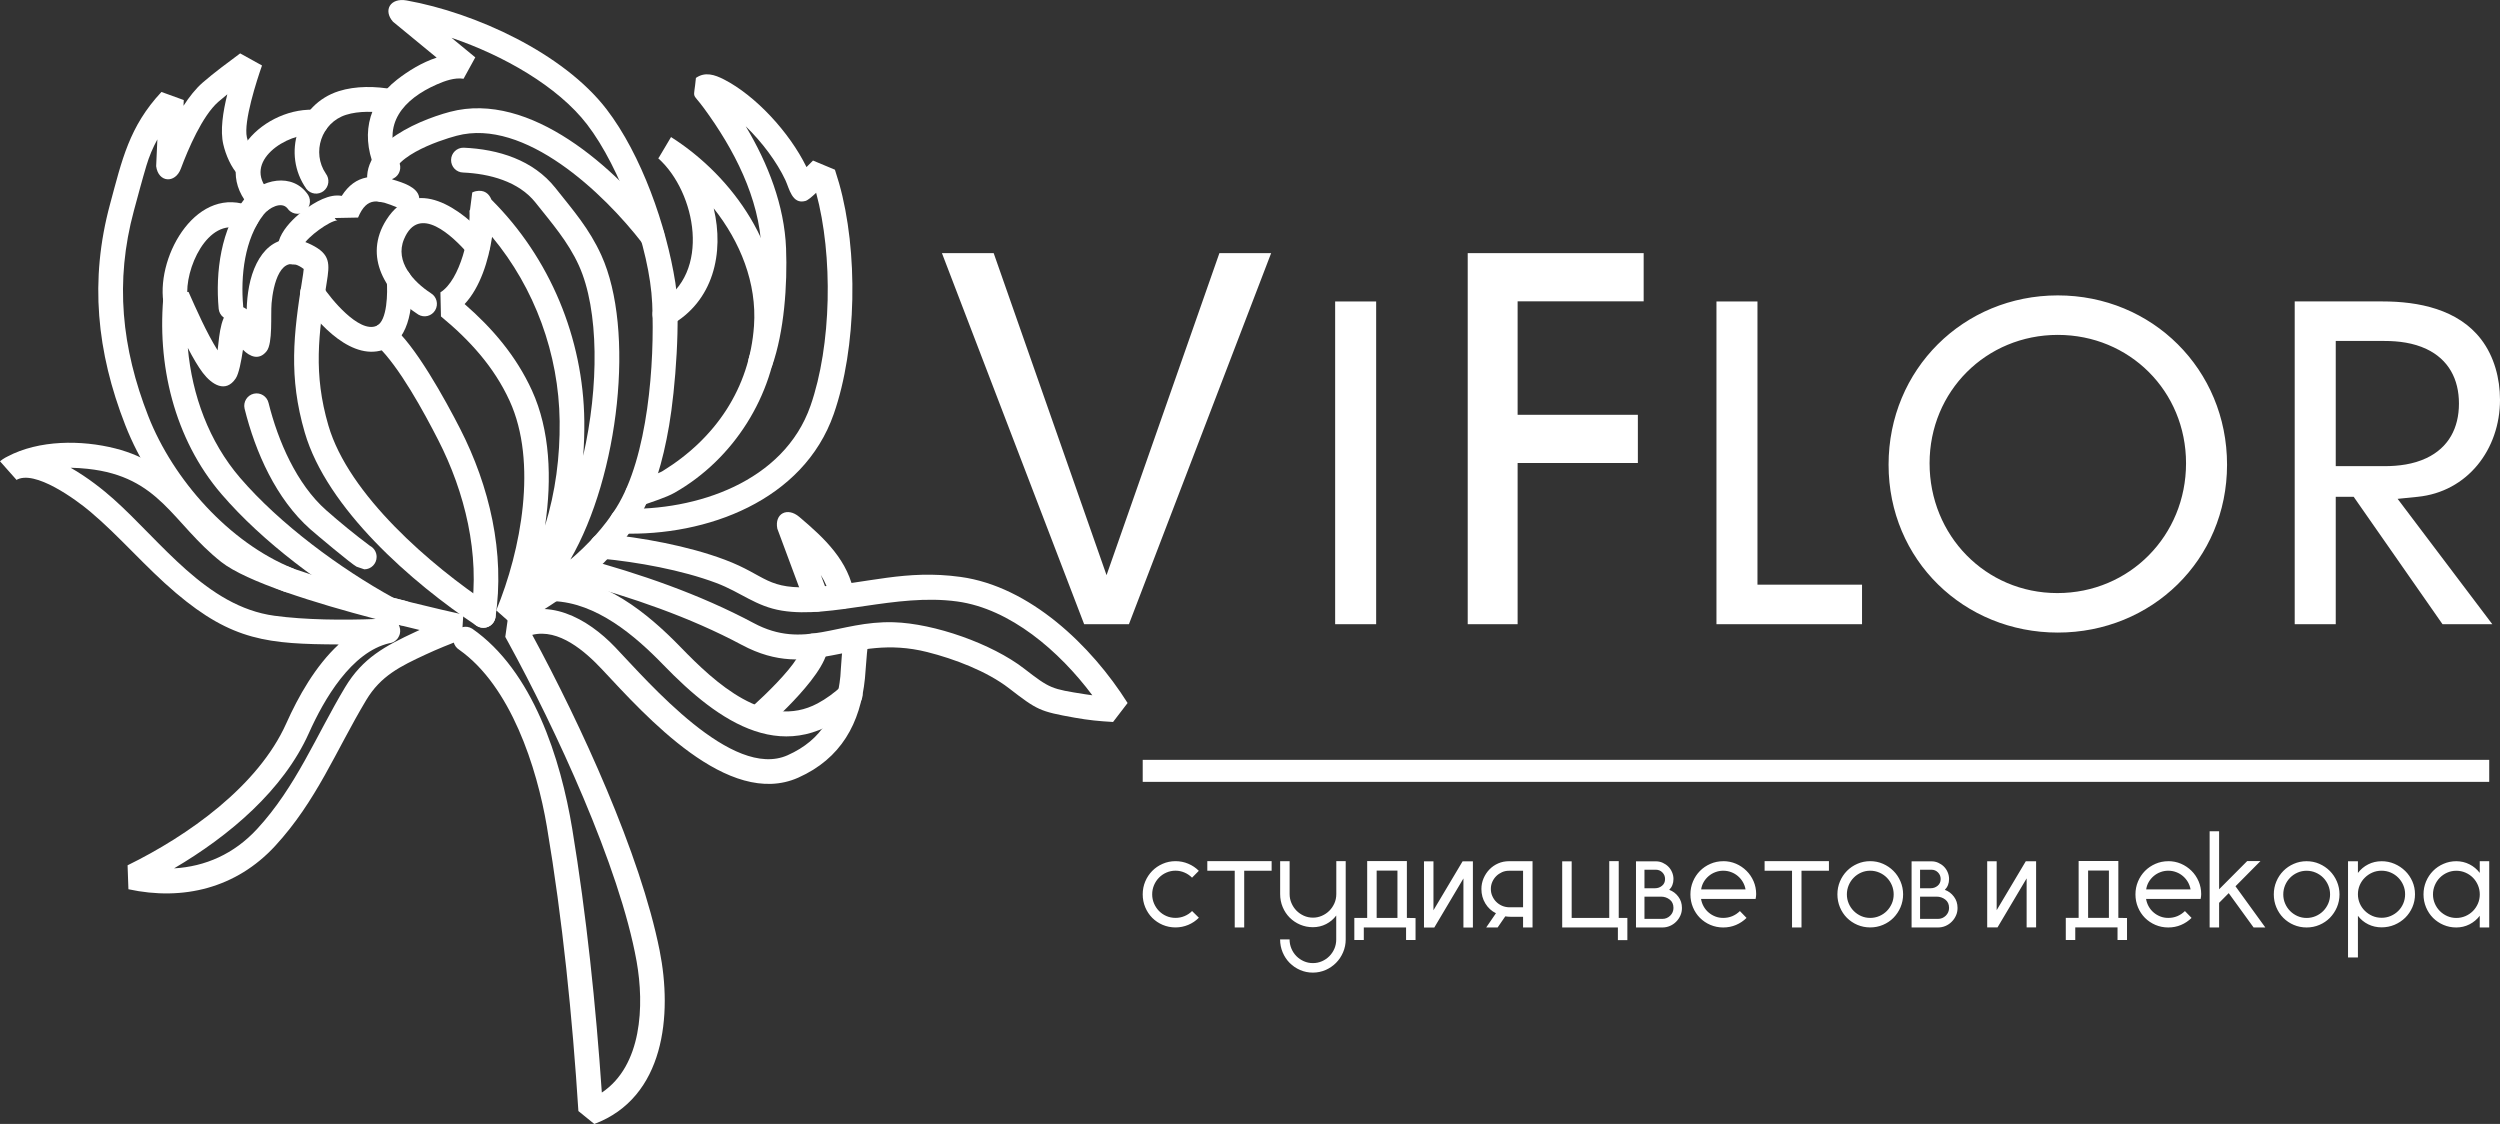 <?xml version="1.0" encoding="UTF-8"?> <svg xmlns="http://www.w3.org/2000/svg" width="238" height="107" viewBox="0 0 238 107" fill="none"><rect x="0" y="0" width="238" height="107" fill="#333333" stroke="none"/><g clip-path="url(#clip0_46_74)"><path fill-rule="evenodd" clip-rule="evenodd" d="M108.786 72.338H236.974V74.433H108.786V72.338Z" fill="white"></path><path fill-rule="evenodd" clip-rule="evenodd" d="M103.21 59.422H107.475L121.012 24.1H116.086L105.343 54.756L94.599 24.1H89.673L103.21 59.422ZM139.727 59.422H144.477V44.079H155.925V39.49H144.477V28.685H156.477V24.096H139.727V59.418V59.422ZM127.106 59.422H131.01V28.7H127.106V59.422ZM163.407 59.422H177.265V55.662H167.311V28.7H163.407V59.422ZM195.904 28.122C186.924 28.122 179.792 35.16 179.792 44.238C179.792 53.316 186.968 60.221 195.904 60.221C204.839 60.221 212.015 53.312 212.015 44.238C212.015 35.163 204.883 28.122 195.904 28.122ZM195.86 56.461C189.024 56.461 183.696 50.97 183.696 44.105C183.696 37.24 189.09 31.882 195.904 31.882C202.717 31.882 208.111 37.222 208.111 44.105C208.111 50.988 202.736 56.461 195.86 56.461ZM218.46 59.422H222.363V47.294H224.069L232.526 59.422H237.266L228.253 47.49L230.149 47.298C234.918 46.823 238 42.764 238 38.062C238 36.032 237.452 33.941 236.21 32.313C234.012 29.433 230.229 28.696 226.818 28.696H218.456V59.418L218.46 59.422ZM222.363 32.46H226.994C228.356 32.46 229.743 32.637 230.989 33.222C233.107 34.22 234.092 36.099 234.092 38.419C234.092 40.739 233.11 42.617 230.989 43.615C229.743 44.201 228.352 44.378 226.994 44.378H222.363V32.46Z" fill="white"></path><path fill-rule="evenodd" clip-rule="evenodd" d="M37.086 61.23C33.442 62.07 30.834 66.6 29.41 69.782C26.971 75.225 21.84 79.567 16.571 82.668C19.54 82.498 22.279 81.298 24.466 78.93C28.198 74.886 30.093 70.028 32.85 65.432C34.53 62.63 36.666 61.499 39.555 60.155C39.686 60.096 39.814 60.033 39.945 59.974C39.314 59.823 38.649 59.661 37.959 59.488C37.966 59.503 37.974 59.518 37.981 59.532C37.981 59.532 37.988 59.547 37.992 59.558V59.569L38.003 59.584V59.599L38.014 59.61C38.014 59.617 38.021 59.624 38.021 59.632C38.054 59.728 38.079 59.827 38.09 59.926C38.105 60.063 38.098 60.192 38.069 60.313C38.069 60.313 38.065 60.332 38.065 60.339V60.35L38.057 60.365C38.057 60.372 38.054 60.38 38.05 60.383V60.391C38.05 60.391 38.043 60.402 38.043 60.409V60.416C38.014 60.497 37.981 60.575 37.937 60.648C37.937 60.648 37.93 60.663 37.922 60.674C37.922 60.674 37.915 60.689 37.908 60.696C37.908 60.696 37.901 60.711 37.897 60.718V60.726L37.882 60.74L37.875 60.752L37.868 60.763L37.86 60.774L37.849 60.785L37.842 60.796L37.835 60.803L37.824 60.818L37.816 60.825L37.802 60.84H37.798C37.798 60.84 37.787 60.855 37.784 60.862C37.784 60.862 37.773 60.877 37.765 60.884C37.674 60.98 37.568 61.057 37.448 61.12C37.448 61.12 37.433 61.127 37.426 61.131H37.415L37.4 61.142L37.386 61.149H37.375C37.375 61.149 37.36 61.16 37.353 61.164H37.349C37.269 61.197 37.181 61.219 37.09 61.23H37.086ZM35.764 58.928C30.027 57.422 23.451 55.389 21.055 53.493C16.378 49.791 15.26 45.372 8.34 44.632C7.818 44.577 7.274 44.54 6.723 44.529C8.351 45.453 9.834 46.639 10.791 47.493C15.363 51.57 19.642 57.739 26.124 58.619C29.042 59.017 32.671 59.05 35.764 58.928ZM1.563 45.674L0 43.914C0.084 43.844 0.168 43.781 0.256 43.722C0.256 43.722 0.278 43.708 0.288 43.7C0.42 43.612 0.559 43.534 0.697 43.468C3.71 41.866 7.767 41.877 10.973 42.691C16.86 44.186 18.43 48.418 22.52 51.651C25.744 54.2 39.544 57.507 44.108 58.512L43.951 60.891C42.779 61.333 41.673 61.775 40.533 62.306C38.12 63.429 36.25 64.331 34.859 66.655C31.963 71.49 30.133 76.263 26.182 80.546C22.498 84.539 17.444 85.787 12.226 84.656L12.145 82.377C17.893 79.559 24.568 74.86 27.256 68.861C28.395 66.316 30.027 63.399 32.244 61.352C25.554 61.319 22.133 61.017 16.747 56.45C13.832 53.979 11.404 51.077 8.592 48.709C7.281 47.6 3.261 44.639 1.53 45.711L1.567 45.678L1.563 45.674ZM37.835 60.81C37.835 60.81 37.828 60.818 37.824 60.825L37.835 60.81Z" fill="white"></path><path fill-rule="evenodd" clip-rule="evenodd" d="M45.375 59.573C39.226 55.481 31.127 48.429 29.012 41.17C27.468 35.867 27.935 31.83 28.789 26.523C28.826 26.288 28.892 25.912 28.914 25.607C26.693 23.912 26 27.172 25.854 28.873C25.759 29.996 25.981 32.678 25.386 33.429C24.663 34.346 23.783 33.955 23.129 33.296C22.965 34.408 22.735 35.583 22.443 36.022C21.483 37.461 20.161 36.611 19.31 35.495C18.868 34.917 18.371 34.062 17.882 33.123C18.287 37.635 19.894 42.035 22.855 45.486C26.628 49.88 32.383 54.126 37.455 56.914L38.616 57.209C39.244 57.367 39.624 58.011 39.467 58.645C39.31 59.278 38.671 59.661 38.043 59.503L37.393 59.337C36.648 59.149 36.673 59.186 36.038 58.829C30.772 55.872 25.028 51.629 21.084 47.037C16.582 41.792 14.884 34.644 15.596 27.835L17.948 27.79C18.652 29.37 19.657 31.668 20.716 33.351C20.905 31.705 21.019 29.687 22.286 29.267C22.812 29.094 23.188 29.201 23.484 29.451C23.506 28.755 23.564 28.041 23.714 27.253C24.32 24.119 26.314 21.648 29.644 23.297C31.484 24.211 31.389 25.113 31.101 26.91C30.312 31.838 29.826 35.58 31.262 40.503C33.193 47.129 41.037 53.85 46.653 57.588C47.197 57.941 47.351 58.674 47 59.223C46.65 59.772 45.923 59.926 45.379 59.573H45.375Z" fill="white"></path><path fill-rule="evenodd" clip-rule="evenodd" d="M25.569 38.367C26.467 41.977 28.235 46.075 31.039 48.561C32.273 49.655 33.895 50.981 35.22 51.964C35.596 52.16 35.855 52.557 35.855 53.018C35.855 53.669 35.33 54.2 34.683 54.2L33.946 53.949C33.464 53.699 30.122 50.896 29.535 50.377C26.296 47.508 24.316 43.067 23.283 38.898C23.137 38.261 23.531 37.627 24.163 37.48C24.795 37.333 25.423 37.73 25.569 38.367Z" fill="white"></path><path fill-rule="evenodd" clip-rule="evenodd" d="M27.029 56.313C20.354 53.625 14.537 47.151 11.93 40.481C9.202 33.506 8.519 26.671 10.476 19.438C11.616 15.221 12.295 12.05 15.37 8.754L17.495 9.524L17.469 10.072C18.021 9.214 18.631 8.445 19.291 7.866C20.365 6.931 21.709 5.94 22.863 5.082L24.944 6.235C24.444 7.649 23.173 11.575 23.502 13.074C23.622 13.623 23.947 14.422 24.272 14.93C24.7 15.35 24.751 16.035 24.371 16.514C23.966 17.022 23.228 17.107 22.724 16.698C22.005 15.961 21.486 14.731 21.26 13.752C20.953 12.444 21.216 10.673 21.64 8.979C21.34 9.218 21.052 9.461 20.781 9.697C19.266 11.019 17.9 14.219 17.217 16.057C16.68 17.497 15.07 17.39 14.866 15.821L14.982 13.269C14.552 14.057 14.201 14.889 13.942 15.755C13.537 17.11 13.117 18.694 12.744 20.067C10.925 26.803 11.575 33.123 14.117 39.616C16.487 45.667 21.815 51.651 27.869 54.104C28.475 54.336 28.779 55.017 28.548 55.629C28.318 56.24 27.643 56.546 27.037 56.313H27.029Z" fill="white"></path><path fill-rule="evenodd" clip-rule="evenodd" d="M15.549 28.737C14.917 24.196 18.839 17.468 23.966 19.688C24.547 19.976 24.788 20.683 24.503 21.272C24.218 21.857 23.517 22.101 22.933 21.813C19.748 20.624 17.528 25.702 17.857 28.324C17.97 28.969 17.546 29.58 16.907 29.694C16.268 29.809 15.662 29.381 15.549 28.737Z" fill="white"></path><path fill-rule="evenodd" clip-rule="evenodd" d="M20.818 29.4C20.5 25.908 21.026 21.78 23.265 18.952C24.817 16.992 27.888 16.388 29.334 18.558C29.673 19.114 29.498 19.843 28.947 20.182C28.406 20.513 27.705 20.355 27.358 19.828C26.785 19.143 25.605 19.784 25.105 20.417C23.272 22.745 22.896 26.295 23.151 29.146C23.221 29.794 22.757 30.379 22.111 30.449C21.468 30.519 20.887 30.052 20.818 29.4Z" fill="white"></path><path fill-rule="evenodd" clip-rule="evenodd" d="M29.17 17.983C26.818 14.665 28.319 9.925 32.252 8.677C33.862 8.165 35.783 8.198 37.422 8.511C38.054 8.651 38.456 9.281 38.317 9.918C38.178 10.555 37.554 10.96 36.922 10.82C35.692 10.588 34.154 10.551 32.946 10.931C30.576 11.678 29.666 14.532 31.014 16.521C31.412 17.037 31.324 17.777 30.813 18.182C30.302 18.583 29.568 18.495 29.166 17.98L29.17 17.983Z" fill="white"></path><path fill-rule="evenodd" clip-rule="evenodd" d="M23.981 19.902C19.661 15.35 25.284 10.013 30.243 10.47C30.886 10.555 31.339 11.148 31.251 11.796C31.167 12.444 30.579 12.901 29.937 12.816C27.329 12.621 23.009 15.379 25.602 18.2C26.07 18.653 26.084 19.401 25.635 19.872C25.186 20.344 24.445 20.358 23.977 19.905L23.981 19.902Z" fill="white"></path><path fill-rule="evenodd" clip-rule="evenodd" d="M35.899 16.491C34.296 13.203 34.873 9.863 37.794 7.587C38.883 6.739 40.19 5.937 41.57 5.487L37.411 2.066C36.454 0.98 37.159 -0.236 38.711 0.044C45.244 1.215 53.632 5.049 57.743 10.4C61.066 14.727 63.44 21.5 64.294 26.918C64.817 30.228 64.298 37.045 63.699 40.518C62.476 47.608 60.311 51.666 54.581 56.078C52.821 57.433 50.926 58.623 48.932 59.599L47.241 58.107C49.611 52.384 51.189 44.002 48.519 38.169C47.041 34.931 44.693 32.357 41.979 30.125L41.928 27.834L41.914 27.842C43.842 26.645 44.784 22.266 44.7 20.16L44.678 19.957C44.693 20.001 44.714 20.042 44.733 20.079L44.959 18.322C45.116 18.256 45.156 18.23 45.306 18.2C46.109 18.042 46.555 18.436 46.788 19.011C52.35 24.546 55.534 32.188 55.626 40.076C55.64 41.192 55.604 42.297 55.52 43.394C57.02 36.835 57.042 29.529 55.107 25.268C54.077 22.999 52.507 21.213 50.981 19.287C49.37 17.254 46.566 16.536 44.094 16.425C43.447 16.414 42.932 15.877 42.943 15.221C42.954 14.569 43.487 14.05 44.137 14.061C47.435 14.204 50.758 15.221 52.88 17.898C54.585 20.049 56.086 21.743 57.251 24.306C60.468 31.396 58.952 45.239 54.282 53.294C56.013 51.813 57.554 50.134 58.675 48.333C61.698 43.49 62.334 34.552 62.089 28.892C61.862 23.658 59.04 15.947 55.892 11.848C53.106 8.22 47.92 5.274 42.983 3.598L45.248 5.462L44.13 7.498C43.283 7.362 42.348 7.704 41.589 8.036C38.408 9.432 36.275 11.829 37.962 15.368C38.273 15.943 38.061 16.661 37.495 16.97C36.925 17.283 36.213 17.07 35.907 16.499L35.899 16.491ZM51.897 50.02C52.883 46.83 53.318 43.486 53.278 40.095C53.201 33.694 50.908 27.429 46.847 22.55C46.515 24.774 45.719 27.363 44.232 28.947C46.898 31.267 49.144 33.9 50.641 37.17C52.365 40.942 52.554 45.56 51.894 50.02H51.897Z" fill="white"></path><path fill-rule="evenodd" clip-rule="evenodd" d="M27.201 24.943C25.236 23.338 27.661 20.948 28.957 19.994C30.005 19.22 31.375 18.428 32.532 18.649C33.832 16.613 35.647 16.444 38.196 17.353C39.197 17.71 40.321 18.344 39.77 19.555C39.467 20.134 38.758 20.351 38.185 20.049C38.043 19.972 37.922 19.872 37.827 19.754C36.045 19.021 34.942 18.661 34.088 20.712L31.868 20.756C31.93 20.867 31.988 20.955 32.123 20.984C31.397 20.999 29.25 22.568 28.877 23.345C29.14 23.75 29.144 24.292 28.837 24.704C28.45 25.227 27.716 25.334 27.197 24.943H27.201Z" fill="white"></path><path fill-rule="evenodd" clip-rule="evenodd" d="M61.147 23.146C57.488 18.403 49.954 11.203 43.473 12.923C41.804 13.365 36.728 15.055 37.396 17.453C37.732 18.012 37.553 18.742 36.998 19.077C36.443 19.416 35.724 19.235 35.388 18.675C33.233 14.238 39.566 11.516 42.837 10.647C50.495 8.618 58.66 16.061 63.016 21.717C63.407 22.237 63.309 22.981 62.79 23.375C62.275 23.769 61.538 23.669 61.147 23.146Z" fill="white"></path><path fill-rule="evenodd" clip-rule="evenodd" d="M44.576 24.17C43.108 22.498 39.88 19.353 38.459 22.778C37.572 24.911 39.368 26.837 41.019 27.912C41.578 28.244 41.76 28.969 41.432 29.532C41.103 30.096 40.384 30.28 39.825 29.949C36.739 27.953 34.537 24.45 36.79 20.915C39.518 16.639 43.98 19.917 46.376 22.657C46.792 23.158 46.723 23.905 46.226 24.321C45.73 24.741 44.992 24.671 44.576 24.17Z" fill="white"></path><path fill-rule="evenodd" clip-rule="evenodd" d="M30.736 27.278C31.462 28.394 34.161 31.738 35.837 31.027C36.9 30.574 36.9 27.761 36.823 26.777C36.757 26.129 37.221 25.547 37.867 25.477C38.51 25.411 39.087 25.883 39.156 26.531C39.335 28.751 39.116 32.199 36.754 33.204C33.628 34.537 30.254 30.847 28.749 28.53C28.406 27.978 28.574 27.249 29.122 26.903C29.669 26.556 30.392 26.726 30.736 27.278Z" fill="white"></path><path fill-rule="evenodd" clip-rule="evenodd" d="M44.861 58.369C45.697 52.752 44.269 46.871 41.717 41.888C40.355 39.225 38.003 34.906 35.921 32.924C35.392 32.548 35.264 31.812 35.633 31.278C36.005 30.744 36.736 30.615 37.265 30.991C39.496 32.77 42.403 38.084 43.798 40.805C46.599 46.274 48.096 52.642 47.165 58.8C47.048 59.44 46.438 59.867 45.799 59.75C45.164 59.632 44.74 59.017 44.857 58.372L44.861 58.369Z" fill="white"></path><path fill-rule="evenodd" clip-rule="evenodd" d="M62.768 28.855C67.731 26.041 66.27 18.307 62.677 15.081V15.074L62.666 15.066L62.735 14.982L63.882 13.048C69.889 16.863 74.632 23.787 74.114 31.19C73.661 37.668 69.849 43.704 64.236 46.9C63.4 47.375 62.045 47.784 61.107 48.127C60.497 48.348 59.825 48.031 59.606 47.416C59.387 46.801 59.701 46.123 60.311 45.902C60.866 45.7 62.64 45.118 63.086 44.842C68.089 41.759 71.361 36.994 71.781 31.017C72.065 26.943 70.469 23.017 67.946 19.835C68.958 24.067 67.932 28.704 63.805 30.987C63.225 31.274 62.52 31.031 62.235 30.446C61.95 29.86 62.191 29.149 62.772 28.862L62.768 28.855Z" fill="white"></path><path fill-rule="evenodd" clip-rule="evenodd" d="M59.284 48.432C66.263 48.65 74.625 45.884 77.159 38.633C79.171 32.876 79.321 24.343 77.696 18.351C77.291 18.742 76.9 19.07 76.674 19.132C75.403 19.482 75.144 17.946 74.764 17.136C73.964 15.435 72.569 13.549 70.992 12.021C73.124 15.578 74.676 19.578 74.833 23.64C74.968 27.105 74.658 31.569 73.504 34.836C73.27 35.443 72.591 35.745 71.989 35.51C71.386 35.274 71.087 34.589 71.32 33.981C72.35 31.042 72.613 26.844 72.492 23.728C72.302 18.841 69.856 14.182 67.029 10.319C65.799 8.64 66.044 9.649 66.252 7.417C67.124 6.809 68.034 7.108 68.925 7.564C71.915 9.1 75.133 12.551 76.779 15.906L77.397 15.284L79.485 16.156L79.88 17.442C81.716 23.905 81.574 33.119 79.372 39.417C76.48 47.688 67.245 51.055 59.171 50.793C58.525 50.76 58.025 50.208 58.057 49.556C58.09 48.904 58.638 48.399 59.284 48.432Z" fill="white"></path><path fill-rule="evenodd" clip-rule="evenodd" d="M44.937 59.838C50.743 63.859 53.38 72.256 54.479 78.918C55.827 87.094 56.725 95.708 57.294 104.013C61.121 101.454 61.352 95.723 60.606 91.528C58.992 82.476 52.799 69.211 48.406 61.186L48.103 60.633L48.348 58.891C52.018 56.656 55.943 58.869 58.562 61.613C61.786 64.99 69.706 74.252 74.979 71.899C78.299 70.419 79.657 67.848 80.004 64.375C80.037 64.033 80.179 60.924 80.45 60.589L81.213 60.022L80.8 60.203C81.333 59.831 82.064 59.963 82.432 60.501C82.619 60.773 82.677 61.097 82.619 61.399C82.487 62.449 82.443 63.539 82.341 64.592C81.91 68.868 80.062 72.216 75.998 74.031C69.319 77.011 61.428 68.113 57.324 63.734C55.702 62.003 53.194 59.812 50.67 60.438C55.275 68.938 60.957 81.261 62.797 90.49C64.017 96.596 63.294 104.481 56.579 107.003L55.063 105.773C54.497 96.876 53.551 87.507 52.065 78.701C51.109 73.037 48.618 65.311 43.714 61.856C43.163 61.514 42.987 60.788 43.327 60.232C43.666 59.676 44.386 59.499 44.937 59.842V59.838ZM82.604 61.451C82.582 61.547 82.546 61.642 82.498 61.731C82.542 61.657 82.579 61.569 82.604 61.451Z" fill="white"></path><path fill-rule="evenodd" clip-rule="evenodd" d="M52.591 54.863C57.477 54.98 61.585 58.299 64.835 61.65C68.03 64.95 72.964 69.568 77.835 66.964C78.638 66.537 79.456 65.937 80.121 65.314C80.585 64.858 81.326 64.869 81.779 65.337C82.231 65.804 82.221 66.552 81.757 67.008C74.928 73.424 68.406 68.721 63.159 63.304C60.431 60.486 56.765 57.371 52.646 57.227C51.999 57.242 51.463 56.726 51.444 56.074C51.43 55.422 51.941 54.881 52.587 54.863H52.591Z" fill="white"></path><path fill-rule="evenodd" clip-rule="evenodd" d="M55.271 53.088C60.895 54.601 66.606 56.568 71.755 59.319C76.56 61.886 79.796 59.087 85.065 59.238C88.943 59.348 94.428 61.282 97.481 63.639C99.982 65.572 100.077 65.583 103.279 66.088C103.535 66.128 103.769 66.162 103.991 66.191C100.847 61.985 96.18 57.953 91.127 57.26C85.244 56.457 79.208 58.914 74.435 58.133C71.937 57.724 70.549 56.387 68.18 55.496C64.889 54.262 60.686 53.504 57.221 53.176C56.575 53.124 56.096 52.554 56.147 51.902C56.199 51.25 56.765 50.767 57.411 50.819C61.099 51.169 65.496 51.968 68.998 53.283C73.062 54.811 72.919 56.196 77.747 55.868C82.647 55.533 86.179 54.2 91.441 54.922C98.032 55.824 103.9 61.455 107.347 66.927L105.963 68.732C104.627 68.655 103.652 68.563 102.33 68.327C98.963 67.727 98.751 67.602 96.053 65.521C93.953 63.9 90.849 62.725 88.278 62.077C80.927 60.225 77.356 64.994 70.615 61.392C65.675 58.752 60.077 56.837 54.679 55.382C54.051 55.22 53.675 54.572 53.84 53.942C54 53.309 54.643 52.929 55.267 53.095L55.271 53.088Z" fill="white"></path><path fill-rule="evenodd" clip-rule="evenodd" d="M71.802 67.097C73.004 66.003 74.994 64.062 75.863 62.674C76.389 61.838 76.206 61.882 76.301 61.801C76.29 61.757 76.279 61.709 76.272 61.661C76.177 61.017 76.619 60.416 77.261 60.321C77.557 60.291 77.762 60.317 78.043 60.449C80.964 61.856 74.413 67.903 73.358 68.865C72.876 69.299 72.135 69.255 71.704 68.765C71.273 68.275 71.317 67.531 71.802 67.097Z" fill="white"></path><path fill-rule="evenodd" clip-rule="evenodd" d="M76.655 57.467C76.63 57.397 74.001 50.329 74.001 50.329C73.716 48.889 74.957 48.245 76.089 49.206C78.496 51.243 80.811 53.393 81.34 56.671C81.402 57.323 80.928 57.898 80.285 57.96C79.639 58.023 79.069 57.544 79.007 56.896C78.876 56.13 78.565 55.412 78.141 54.738L78.85 56.642C79.076 57.253 78.77 57.934 78.163 58.163C77.557 58.391 76.882 58.082 76.655 57.47V57.467Z" fill="white"></path><path d="M114.128 87.371C113.84 87.662 113.504 87.886 113.121 88.048C112.734 88.21 112.332 88.291 111.908 88.291C111.485 88.291 111.072 88.21 110.689 88.048C110.309 87.886 109.977 87.662 109.692 87.378C109.411 87.094 109.188 86.759 109.027 86.373C108.866 85.99 108.786 85.577 108.786 85.143C108.786 84.708 108.866 84.299 109.027 83.916C109.188 83.533 109.411 83.198 109.692 82.911C109.973 82.627 110.305 82.399 110.689 82.233C111.068 82.067 111.477 81.983 111.908 81.983C112.339 81.983 112.734 82.064 113.121 82.226C113.508 82.388 113.844 82.616 114.128 82.903L113.482 83.555C113.274 83.345 113.037 83.183 112.763 83.066C112.489 82.948 112.204 82.889 111.908 82.889C111.613 82.889 111.317 82.948 111.047 83.066C110.776 83.183 110.543 83.345 110.342 83.548C110.141 83.751 109.98 83.99 109.863 84.266C109.747 84.542 109.688 84.833 109.688 85.143C109.688 85.452 109.747 85.739 109.863 86.012C109.98 86.284 110.137 86.52 110.334 86.722C110.532 86.925 110.765 87.087 111.036 87.205C111.306 87.323 111.598 87.382 111.912 87.382C112.208 87.382 112.493 87.326 112.766 87.212C113.04 87.098 113.281 86.94 113.486 86.73L114.132 87.367L114.128 87.371ZM121.059 81.983V82.892H118.448V88.295H117.546V82.892H114.936V81.983H121.059ZM128.111 81.983V89.433C128.111 89.868 128.027 90.276 127.862 90.659C127.698 91.043 127.475 91.378 127.19 91.665C126.909 91.948 126.577 92.177 126.197 92.343C125.817 92.508 125.412 92.593 124.981 92.593C124.55 92.593 124.145 92.508 123.765 92.343C123.385 92.177 123.053 91.948 122.772 91.665C122.491 91.381 122.268 91.046 122.107 90.659C121.947 90.276 121.866 89.864 121.866 89.433H122.768C122.768 89.739 122.827 90.033 122.944 90.31C123.06 90.586 123.221 90.825 123.422 91.028C123.623 91.23 123.86 91.392 124.127 91.51C124.397 91.628 124.682 91.687 124.989 91.687C125.295 91.687 125.58 91.628 125.85 91.51C126.121 91.392 126.354 91.23 126.555 91.028C126.756 90.825 126.917 90.586 127.033 90.317C127.15 90.044 127.209 89.75 127.209 89.437V87.157C126.957 87.5 126.635 87.772 126.248 87.971C125.861 88.17 125.438 88.269 124.992 88.269C124.547 88.269 124.156 88.188 123.773 88.026C123.393 87.864 123.06 87.64 122.776 87.356C122.494 87.072 122.272 86.737 122.111 86.351C121.95 85.968 121.87 85.555 121.87 85.121V81.987H122.772V85.121C122.772 85.419 122.83 85.706 122.947 85.975C123.064 86.248 123.221 86.483 123.418 86.686C123.615 86.888 123.849 87.05 124.119 87.175C124.39 87.297 124.682 87.36 124.996 87.36C125.292 87.36 125.573 87.301 125.843 87.183C126.113 87.065 126.347 86.907 126.548 86.708C126.749 86.509 126.909 86.273 127.033 86.001C127.154 85.728 127.216 85.434 127.216 85.117V81.983H128.118H128.111ZM133.939 87.385L134.76 87.4V89.488H133.858V88.295H129.834V89.488H128.932V87.385H130.156V81.972H133.935V87.385H133.939ZM131.058 82.881V87.385H133.037V82.881H131.058ZM140.22 82.001V88.299H139.318V83.629L136.546 88.299H135.564V82.001H136.466V86.656L139.237 82.001H140.22ZM145.898 81.987V88.295H144.996V87.279H143.853C143.656 87.279 143.473 87.264 143.302 87.238L142.575 88.295H141.487L142.414 86.94C141.991 86.734 141.655 86.421 141.406 86.012C141.154 85.599 141.03 85.143 141.03 84.634C141.03 84.273 141.1 83.931 141.238 83.611C141.377 83.29 141.563 83.01 141.797 82.767C142.031 82.528 142.305 82.336 142.626 82.196C142.944 82.056 143.287 81.987 143.656 81.987H145.902H145.898ZM144.996 86.369V82.896H143.652C143.418 82.896 143.199 82.94 142.991 83.032C142.787 83.124 142.604 83.246 142.447 83.401C142.29 83.555 142.166 83.736 142.071 83.946C141.976 84.156 141.929 84.384 141.929 84.627C141.929 84.87 141.972 85.087 142.064 85.294C142.155 85.504 142.275 85.688 142.432 85.846C142.589 86.004 142.772 86.13 142.977 86.222C143.181 86.314 143.407 86.362 143.648 86.373H144.992L144.996 86.369ZM154.925 87.385V89.503H154.023V88.295H148.721V81.998H149.623V87.385H153.201V81.983H154.103V87.385H154.925ZM158.909 84.712C159.259 84.837 159.548 85.054 159.778 85.364C160.008 85.669 160.121 86.03 160.121 86.435C160.121 86.697 160.074 86.94 159.971 87.161C159.873 87.382 159.738 87.581 159.566 87.75C159.394 87.923 159.197 88.056 158.974 88.151C158.752 88.247 158.514 88.295 158.262 88.295H155.746V81.998H157.631C157.864 81.998 158.08 82.042 158.284 82.134C158.485 82.226 158.664 82.344 158.817 82.495C158.971 82.646 159.091 82.823 159.179 83.032C159.27 83.242 159.314 83.456 159.314 83.684C159.314 84.1 159.179 84.443 158.909 84.715V84.712ZM156.553 82.797V84.561H157.561C157.813 84.561 158.036 84.483 158.226 84.325C158.419 84.167 158.514 83.953 158.514 83.681C158.514 83.438 158.43 83.228 158.259 83.055C158.087 82.881 157.879 82.797 157.627 82.797H156.55H156.553ZM158.262 87.478C158.551 87.478 158.795 87.374 159.004 87.172C159.212 86.969 159.314 86.722 159.314 86.432C159.314 86.089 159.194 85.824 158.956 85.64C158.719 85.456 158.441 85.36 158.127 85.36H156.553V87.478H158.262ZM164.05 81.983C164.481 81.983 164.883 82.064 165.263 82.226C165.639 82.388 165.971 82.612 166.259 82.896C166.548 83.18 166.774 83.515 166.939 83.894C167.103 84.273 167.187 84.682 167.187 85.117C167.187 85.191 167.183 85.268 167.172 85.349C167.165 85.43 167.15 85.507 167.132 85.581H161.94C161.983 85.846 162.071 86.089 162.195 86.306C162.319 86.524 162.476 86.715 162.666 86.874C162.856 87.036 163.064 87.157 163.298 87.249C163.532 87.341 163.784 87.385 164.05 87.385C164.66 87.385 165.19 87.168 165.639 86.734L166.27 87.385C165.982 87.669 165.65 87.894 165.266 88.056C164.886 88.218 164.477 88.295 164.05 88.295C163.623 88.295 163.214 88.214 162.831 88.052C162.451 87.89 162.118 87.665 161.834 87.382C161.552 87.098 161.33 86.763 161.169 86.376C161.008 85.993 160.928 85.581 160.928 85.146C160.928 84.712 161.008 84.303 161.169 83.92C161.33 83.537 161.552 83.202 161.834 82.915C162.115 82.631 162.447 82.403 162.831 82.237C163.21 82.071 163.619 81.987 164.05 81.987V81.983ZM164.05 82.892C163.791 82.892 163.543 82.937 163.302 83.029C163.064 83.117 162.852 83.242 162.663 83.404C162.473 83.566 162.316 83.754 162.192 83.968C162.067 84.185 161.987 84.417 161.951 84.668H166.175C166.132 84.417 166.044 84.185 165.92 83.968C165.796 83.754 165.639 83.566 165.449 83.404C165.259 83.242 165.047 83.117 164.81 83.029C164.572 82.937 164.32 82.892 164.05 82.892ZM174.114 81.983V82.892H171.503V88.295H170.601V82.892H167.99V81.983H174.114ZM178.043 81.983C178.474 81.983 178.88 82.067 179.259 82.233C179.639 82.399 179.971 82.627 180.256 82.911C180.541 83.194 180.764 83.53 180.928 83.916C181.092 84.299 181.176 84.712 181.176 85.143C181.176 85.573 181.092 85.986 180.928 86.373C180.764 86.756 180.537 87.091 180.256 87.378C179.975 87.662 179.643 87.886 179.259 88.048C178.88 88.21 178.471 88.291 178.043 88.291C177.616 88.291 177.207 88.21 176.824 88.048C176.444 87.886 176.112 87.662 175.827 87.378C175.546 87.094 175.323 86.759 175.162 86.373C175.002 85.99 174.921 85.577 174.921 85.143C174.921 84.708 175.002 84.299 175.162 83.916C175.323 83.533 175.546 83.198 175.827 82.911C176.108 82.627 176.44 82.399 176.824 82.233C177.203 82.067 177.612 81.983 178.043 81.983ZM178.043 87.385C178.346 87.385 178.639 87.326 178.912 87.209C179.186 87.091 179.424 86.929 179.625 86.726C179.825 86.524 179.986 86.284 180.103 86.015C180.22 85.743 180.278 85.456 180.278 85.146C180.278 84.837 180.22 84.546 180.103 84.27C179.986 83.994 179.825 83.754 179.625 83.552C179.424 83.349 179.186 83.187 178.912 83.069C178.639 82.951 178.35 82.892 178.043 82.892C177.737 82.892 177.452 82.951 177.182 83.069C176.911 83.187 176.678 83.349 176.477 83.552C176.276 83.754 176.115 83.994 175.998 84.27C175.882 84.546 175.823 84.837 175.823 85.146C175.823 85.456 175.882 85.743 175.998 86.015C176.115 86.288 176.276 86.524 176.477 86.726C176.678 86.929 176.915 87.091 177.182 87.209C177.452 87.326 177.737 87.385 178.043 87.385ZM185.146 84.712C185.496 84.837 185.785 85.054 186.015 85.364C186.245 85.669 186.358 86.03 186.358 86.435C186.358 86.697 186.311 86.94 186.208 87.161C186.11 87.382 185.975 87.581 185.803 87.75C185.631 87.923 185.434 88.056 185.212 88.151C184.989 88.247 184.751 88.295 184.499 88.295H181.983V81.998H183.868C184.101 81.998 184.317 82.042 184.521 82.134C184.722 82.226 184.901 82.344 185.055 82.495C185.208 82.646 185.328 82.823 185.416 83.032C185.507 83.242 185.551 83.456 185.551 83.684C185.551 84.1 185.416 84.443 185.146 84.715V84.712ZM182.79 82.797V84.561H183.798C184.05 84.561 184.273 84.483 184.463 84.325C184.656 84.167 184.751 83.953 184.751 83.681C184.751 83.438 184.667 83.228 184.496 83.055C184.324 82.881 184.116 82.797 183.864 82.797H182.787H182.79ZM184.499 87.478C184.788 87.478 185.033 87.374 185.241 87.172C185.445 86.969 185.551 86.722 185.551 86.432C185.551 86.089 185.431 85.824 185.193 85.64C184.956 85.456 184.678 85.36 184.364 85.36H182.79V87.478H184.499ZM193.837 81.994V88.291H192.935V83.622L190.163 88.291H189.181V81.994H190.083V86.649L192.854 81.994H193.837ZM201.67 87.382L202.491 87.397V89.485H201.589V88.291H197.565V89.485H196.663V87.382H197.886V81.968H201.666V87.382H201.67ZM198.788 82.878V87.382H200.768V82.878H198.788ZM206.417 81.983C206.848 81.983 207.249 82.064 207.629 82.226C208.005 82.388 208.337 82.612 208.626 82.896C208.914 83.18 209.141 83.515 209.305 83.894C209.469 84.273 209.553 84.682 209.553 85.117C209.553 85.191 209.55 85.268 209.539 85.349C209.532 85.43 209.517 85.507 209.499 85.581H204.306C204.35 85.846 204.437 86.089 204.562 86.306C204.686 86.524 204.843 86.715 205.033 86.874C205.223 87.036 205.431 87.157 205.664 87.249C205.898 87.341 206.15 87.385 206.417 87.385C207.027 87.385 207.556 87.168 208.005 86.734L208.637 87.385C208.348 87.669 208.016 87.894 207.633 88.056C207.253 88.218 206.844 88.295 206.417 88.295C205.989 88.295 205.58 88.214 205.197 88.052C204.817 87.89 204.485 87.665 204.2 87.382C203.919 87.098 203.696 86.763 203.536 86.376C203.375 85.993 203.295 85.581 203.295 85.146C203.295 84.712 203.375 84.303 203.536 83.92C203.696 83.537 203.919 83.202 204.2 82.915C204.481 82.631 204.814 82.403 205.197 82.237C205.577 82.071 205.986 81.987 206.417 81.987V81.983ZM206.417 82.892C206.157 82.892 205.905 82.937 205.668 83.029C205.431 83.117 205.219 83.242 205.029 83.404C204.839 83.566 204.682 83.754 204.558 83.968C204.434 84.185 204.354 84.417 204.317 84.668H208.542C208.498 84.417 208.41 84.185 208.286 83.968C208.162 83.754 208.005 83.566 207.815 83.404C207.625 83.242 207.414 83.117 207.176 83.029C206.939 82.937 206.687 82.892 206.417 82.892ZM212.175 85.025L211.259 85.949V88.295H210.357V79.136H211.259V84.66L213.935 81.972H215.199L212.818 84.373L215.659 88.295H214.542L212.172 85.025H212.175ZM219.588 81.987C220.019 81.987 220.424 82.071 220.804 82.237C221.184 82.403 221.516 82.631 221.801 82.915C222.082 83.198 222.309 83.533 222.473 83.92C222.637 84.303 222.721 84.715 222.721 85.146C222.721 85.577 222.637 85.99 222.473 86.376C222.309 86.759 222.082 87.094 221.801 87.382C221.52 87.665 221.188 87.89 220.804 88.052C220.424 88.214 220.015 88.295 219.588 88.295C219.161 88.295 218.752 88.214 218.369 88.052C217.989 87.89 217.656 87.665 217.372 87.382C217.09 87.098 216.868 86.763 216.707 86.376C216.546 85.993 216.466 85.581 216.466 85.146C216.466 84.712 216.546 84.303 216.707 83.92C216.868 83.537 217.09 83.202 217.372 82.915C217.653 82.631 217.985 82.403 218.369 82.237C218.748 82.071 219.157 81.987 219.588 81.987ZM219.588 87.389C219.891 87.389 220.183 87.33 220.457 87.212C220.731 87.094 220.968 86.933 221.169 86.73C221.37 86.527 221.531 86.288 221.648 86.019C221.765 85.747 221.823 85.459 221.823 85.15C221.823 84.841 221.765 84.55 221.648 84.273C221.531 83.997 221.37 83.758 221.169 83.555C220.968 83.353 220.731 83.191 220.457 83.073C220.183 82.955 219.895 82.896 219.588 82.896C219.281 82.896 218.997 82.955 218.726 83.073C218.456 83.191 218.222 83.353 218.022 83.555C217.821 83.758 217.66 83.997 217.543 84.273C217.426 84.55 217.368 84.841 217.368 85.15C217.368 85.459 217.426 85.747 217.543 86.019C217.66 86.292 217.821 86.527 218.022 86.73C218.222 86.933 218.46 87.094 218.726 87.212C218.997 87.33 219.281 87.389 219.588 87.389ZM226.72 81.987C227.158 81.987 227.571 82.071 227.958 82.237C228.345 82.403 228.681 82.631 228.973 82.915C229.265 83.198 229.491 83.533 229.659 83.913C229.824 84.292 229.908 84.701 229.908 85.135C229.908 85.57 229.824 85.979 229.659 86.365C229.491 86.748 229.265 87.084 228.973 87.371C228.681 87.654 228.341 87.879 227.958 88.041C227.571 88.203 227.158 88.284 226.72 88.284C226.282 88.284 225.84 88.188 225.449 87.993C225.058 87.798 224.733 87.529 224.474 87.187V91.149H223.532V81.99H224.474V83.102C224.733 82.76 225.058 82.487 225.449 82.288C225.84 82.09 226.263 81.99 226.72 81.99V81.987ZM226.72 87.374C227.034 87.374 227.326 87.316 227.6 87.198C227.874 87.08 228.111 86.921 228.312 86.722C228.513 86.524 228.673 86.288 228.79 86.015C228.907 85.743 228.966 85.448 228.966 85.132C228.966 84.815 228.907 84.535 228.79 84.262C228.673 83.99 228.513 83.754 228.312 83.552C228.111 83.349 227.874 83.187 227.6 83.069C227.326 82.951 227.034 82.892 226.72 82.892C226.406 82.892 226.114 82.951 225.847 83.069C225.577 83.187 225.34 83.349 225.135 83.552C224.927 83.754 224.766 83.994 224.649 84.262C224.533 84.535 224.474 84.822 224.474 85.132C224.474 85.441 224.533 85.728 224.649 86.001C224.766 86.273 224.927 86.509 225.135 86.712C225.34 86.914 225.581 87.076 225.847 87.194C226.117 87.312 226.409 87.371 226.72 87.371V87.374ZM236.974 81.987V88.295H236.072V87.183C235.812 87.525 235.487 87.798 235.097 87.997C234.706 88.196 234.286 88.295 233.841 88.295C233.395 88.295 233.004 88.214 232.621 88.052C232.241 87.89 231.909 87.665 231.624 87.382C231.343 87.098 231.12 86.763 230.959 86.376C230.799 85.993 230.718 85.581 230.718 85.146C230.718 84.712 230.799 84.303 230.959 83.92C231.12 83.537 231.343 83.202 231.624 82.915C231.905 82.627 232.238 82.403 232.621 82.237C233.001 82.071 233.41 81.987 233.841 81.987C234.271 81.987 234.71 82.086 235.097 82.285C235.487 82.484 235.812 82.756 236.072 83.099V81.987H236.974ZM233.841 87.389C234.144 87.389 234.436 87.33 234.71 87.212C234.984 87.094 235.221 86.933 235.422 86.73C235.623 86.527 235.783 86.288 235.9 86.019C236.017 85.747 236.075 85.459 236.075 85.15C236.075 84.841 236.017 84.55 235.9 84.273C235.783 83.997 235.623 83.758 235.422 83.555C235.221 83.353 234.984 83.191 234.71 83.073C234.436 82.955 234.147 82.896 233.841 82.896C233.534 82.896 233.249 82.955 232.979 83.073C232.709 83.191 232.475 83.353 232.274 83.555C232.073 83.758 231.913 83.997 231.796 84.273C231.679 84.55 231.62 84.841 231.62 85.15C231.62 85.459 231.679 85.747 231.796 86.019C231.913 86.292 232.073 86.527 232.274 86.73C232.475 86.933 232.712 87.094 232.979 87.212C233.249 87.33 233.534 87.389 233.841 87.389Z" fill="white"></path></g><defs><clipPath id="clip0_46_74"><rect width="238" height="107" fill="white"></rect></clipPath></defs></svg> 